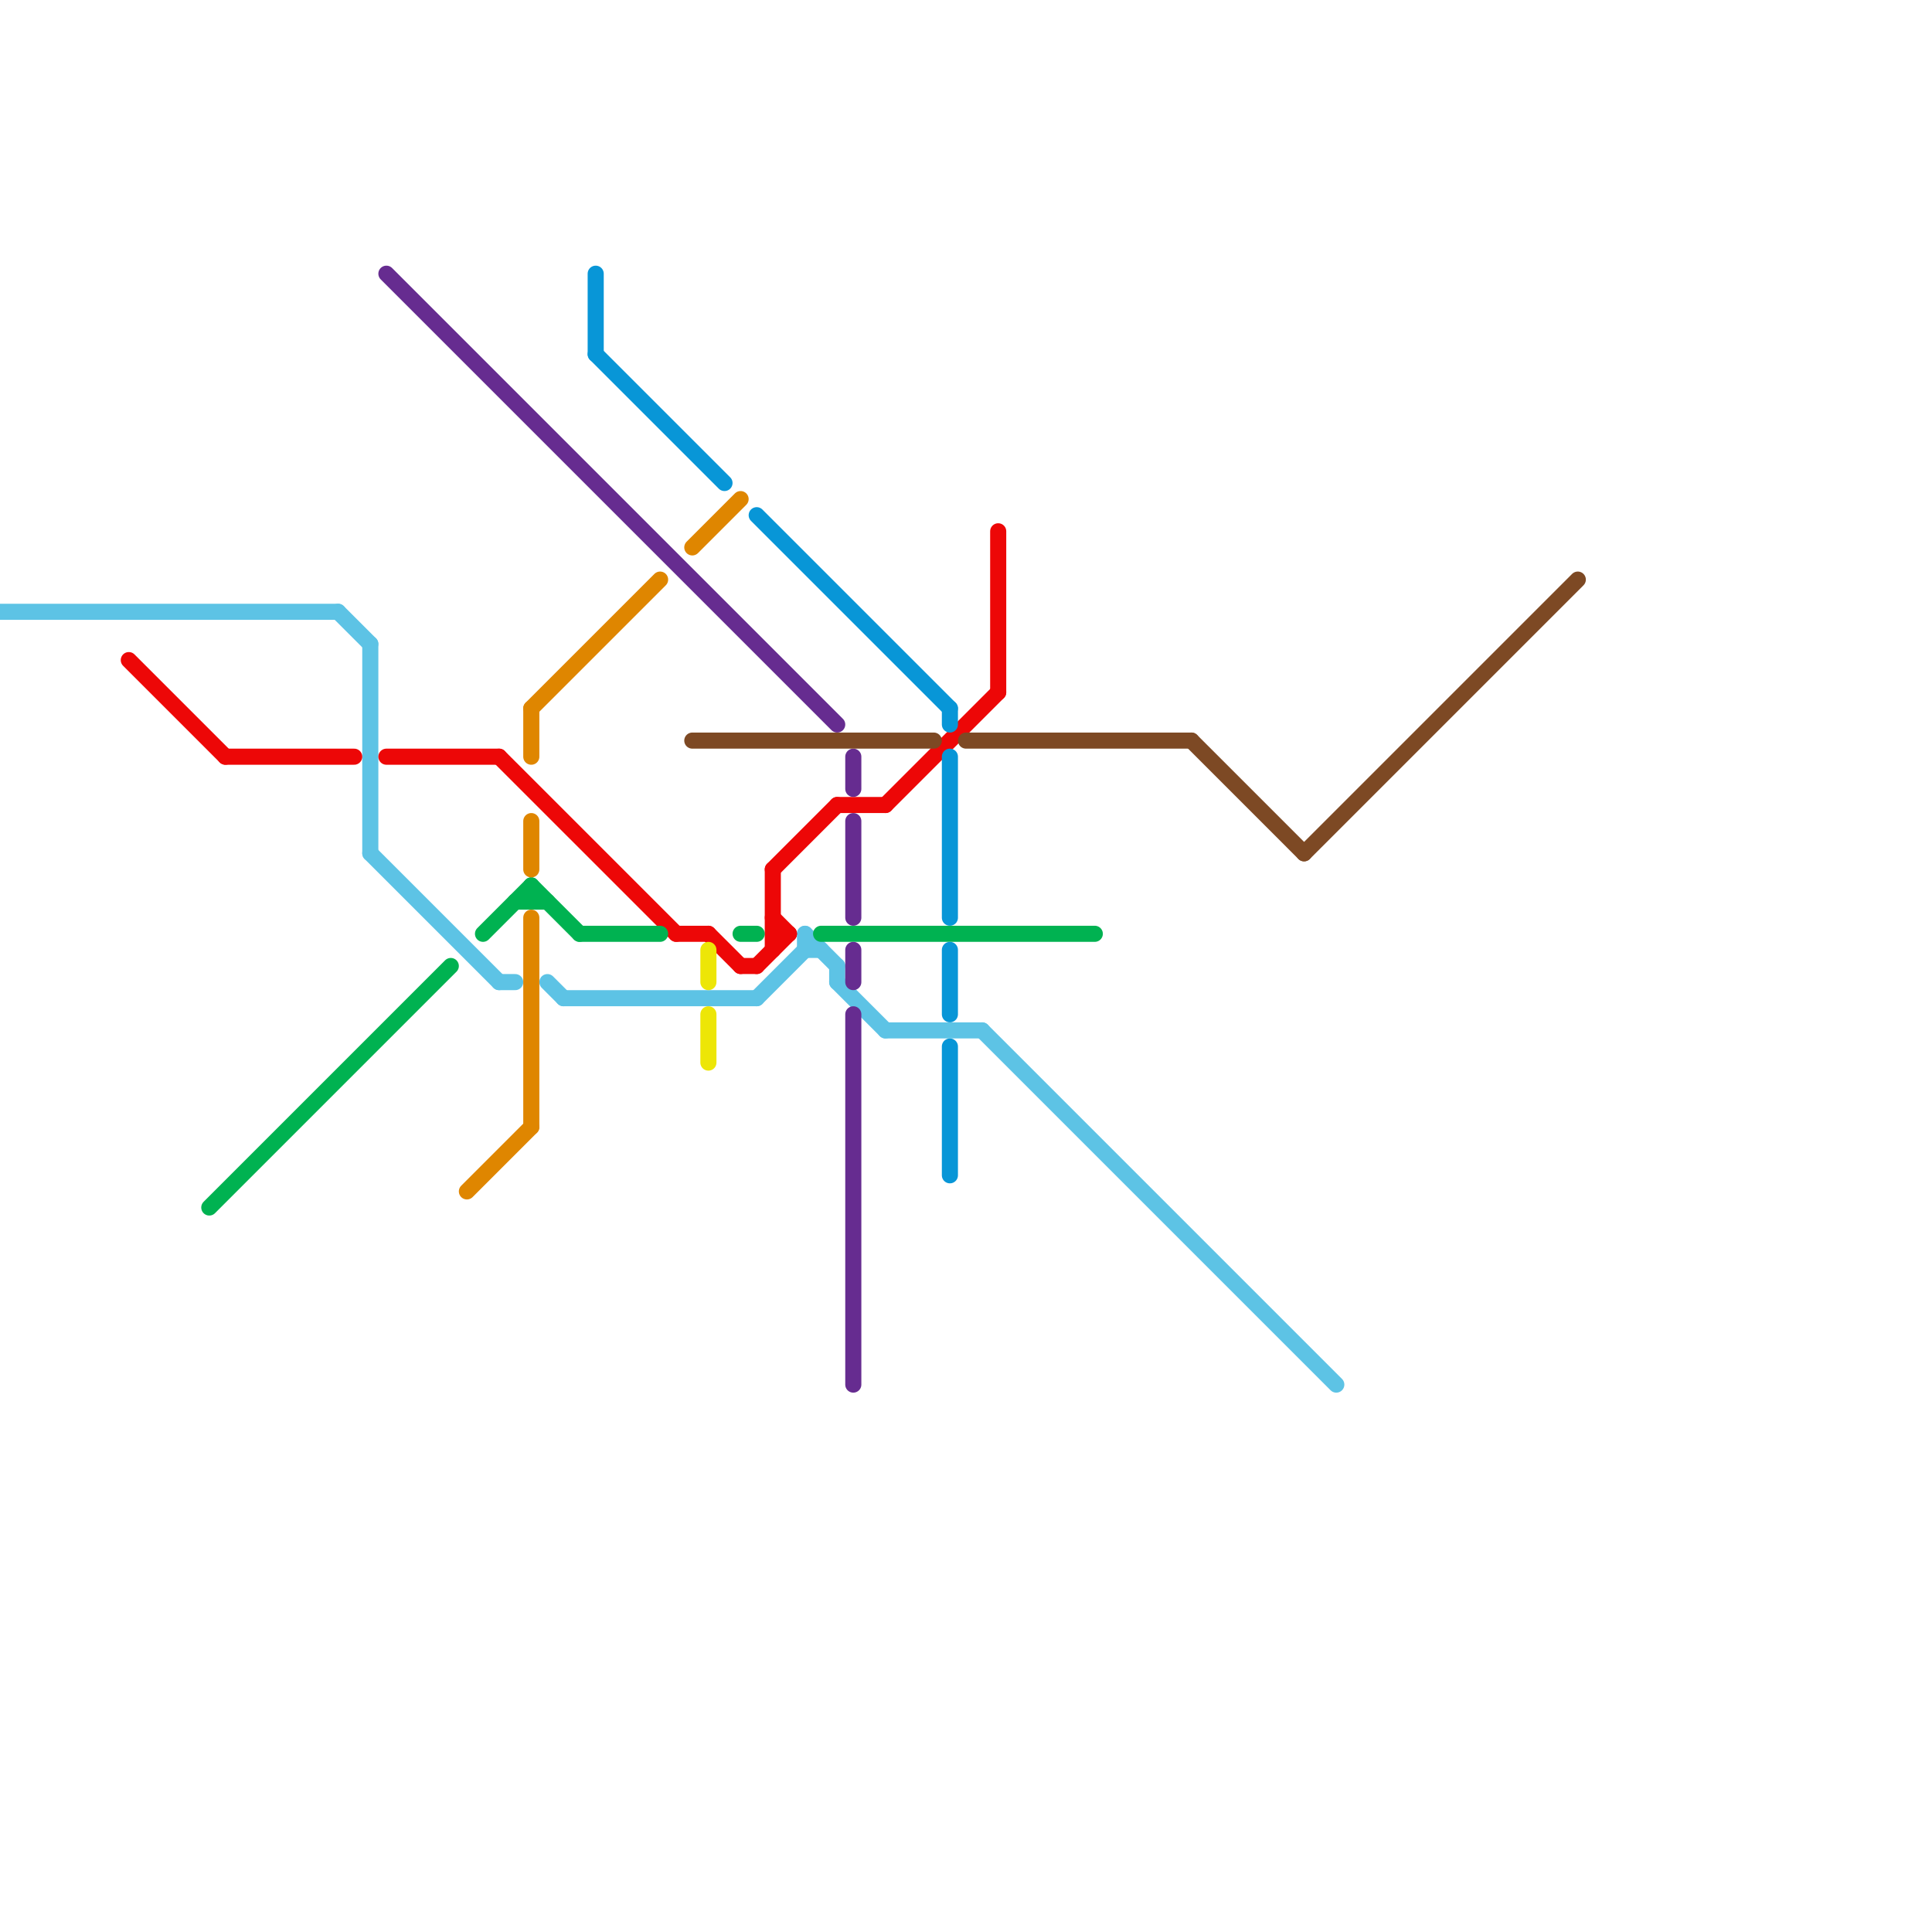 
<svg version="1.1" xmlns="http://www.w3.org/2000/svg" viewBox="0 0 120 120">
<style>text { font: 1px Helvetica; font-weight: 600; white-space: pre; dominant-baseline: central; } line { stroke-width: 1; fill: none; stroke-linecap: round; stroke-linejoin: round; } .c0 { stroke: #5dc3e5 } .c1 { stroke: #ed0707 } .c2 { stroke: #00b251 } .c3 { stroke: #662c90 } .c4 { stroke: #df8600 } .c5 { stroke: #0896d7 } .c6 { stroke: #7d4924 } .c7 { stroke: #ede607 }</style><defs><g id="wm-xf"><circle r="1.2" fill="#000"/><circle r="0.9" fill="#fff"/><circle r="0.6" fill="#000"/><circle r="0.3" fill="#fff"/></g><g id="wm"><circle r="0.6" fill="#000"/><circle r="0.3" fill="#fff"/></g></defs><line class="c0" x1="50" y1="59" x2="51" y2="59"/><line class="c0" x1="35" y1="62" x2="47" y2="62"/><line class="c0" x1="52" y1="60" x2="52" y2="61"/><line class="c0" x1="23" y1="40" x2="23" y2="53"/><line class="c0" x1="31" y1="61" x2="32" y2="61"/><line class="c0" x1="50" y1="58" x2="50" y2="59"/><line class="c0" x1="61" y1="64" x2="83" y2="86"/><line class="c0" x1="47" y1="62" x2="50" y2="59"/><line class="c0" x1="23" y1="53" x2="31" y2="61"/><line class="c0" x1="50" y1="58" x2="52" y2="60"/><line class="c0" x1="52" y1="61" x2="55" y2="64"/><line class="c0" x1="0" y1="38" x2="21" y2="38"/><line class="c0" x1="21" y1="38" x2="23" y2="40"/><line class="c0" x1="34" y1="61" x2="35" y2="62"/><line class="c0" x1="55" y1="64" x2="61" y2="64"/><line class="c1" x1="48" y1="57" x2="49" y2="58"/><line class="c1" x1="24" y1="47" x2="31" y2="47"/><line class="c1" x1="62" y1="33" x2="62" y2="43"/><line class="c1" x1="14" y1="47" x2="22" y2="47"/><line class="c1" x1="52" y1="50" x2="55" y2="50"/><line class="c1" x1="48" y1="54" x2="48" y2="59"/><line class="c1" x1="31" y1="47" x2="42" y2="58"/><line class="c1" x1="44" y1="58" x2="46" y2="60"/><line class="c1" x1="48" y1="58" x2="49" y2="58"/><line class="c1" x1="55" y1="50" x2="62" y2="43"/><line class="c1" x1="42" y1="58" x2="44" y2="58"/><line class="c1" x1="8" y1="41" x2="14" y2="47"/><line class="c1" x1="48" y1="54" x2="52" y2="50"/><line class="c1" x1="47" y1="60" x2="49" y2="58"/><line class="c1" x1="46" y1="60" x2="47" y2="60"/><line class="c2" x1="36" y1="58" x2="41" y2="58"/><line class="c2" x1="51" y1="58" x2="68" y2="58"/><line class="c2" x1="13" y1="75" x2="28" y2="60"/><line class="c2" x1="30" y1="58" x2="33" y2="55"/><line class="c2" x1="33" y1="55" x2="33" y2="56"/><line class="c2" x1="33" y1="55" x2="36" y2="58"/><line class="c2" x1="46" y1="58" x2="47" y2="58"/><line class="c2" x1="32" y1="56" x2="34" y2="56"/><line class="c3" x1="53" y1="51" x2="53" y2="57"/><line class="c3" x1="53" y1="63" x2="53" y2="86"/><line class="c3" x1="53" y1="59" x2="53" y2="61"/><line class="c3" x1="53" y1="47" x2="53" y2="49"/><line class="c3" x1="24" y1="17" x2="52" y2="45"/><line class="c4" x1="43" y1="34" x2="46" y2="31"/><line class="c4" x1="33" y1="44" x2="41" y2="36"/><line class="c4" x1="33" y1="57" x2="33" y2="70"/><line class="c4" x1="33" y1="51" x2="33" y2="54"/><line class="c4" x1="33" y1="44" x2="33" y2="47"/><line class="c4" x1="29" y1="74" x2="33" y2="70"/><line class="c5" x1="37" y1="22" x2="45" y2="30"/><line class="c5" x1="59" y1="65" x2="59" y2="73"/><line class="c5" x1="37" y1="17" x2="37" y2="22"/><line class="c5" x1="59" y1="44" x2="59" y2="45"/><line class="c5" x1="59" y1="47" x2="59" y2="57"/><line class="c5" x1="59" y1="59" x2="59" y2="63"/><line class="c5" x1="47" y1="32" x2="59" y2="44"/><line class="c6" x1="81" y1="53" x2="98" y2="36"/><line class="c6" x1="43" y1="46" x2="58" y2="46"/><line class="c6" x1="74" y1="46" x2="81" y2="53"/><line class="c6" x1="60" y1="46" x2="74" y2="46"/><line class="c7" x1="44" y1="63" x2="44" y2="66"/><line class="c7" x1="44" y1="59" x2="44" y2="61"/>
</svg>
